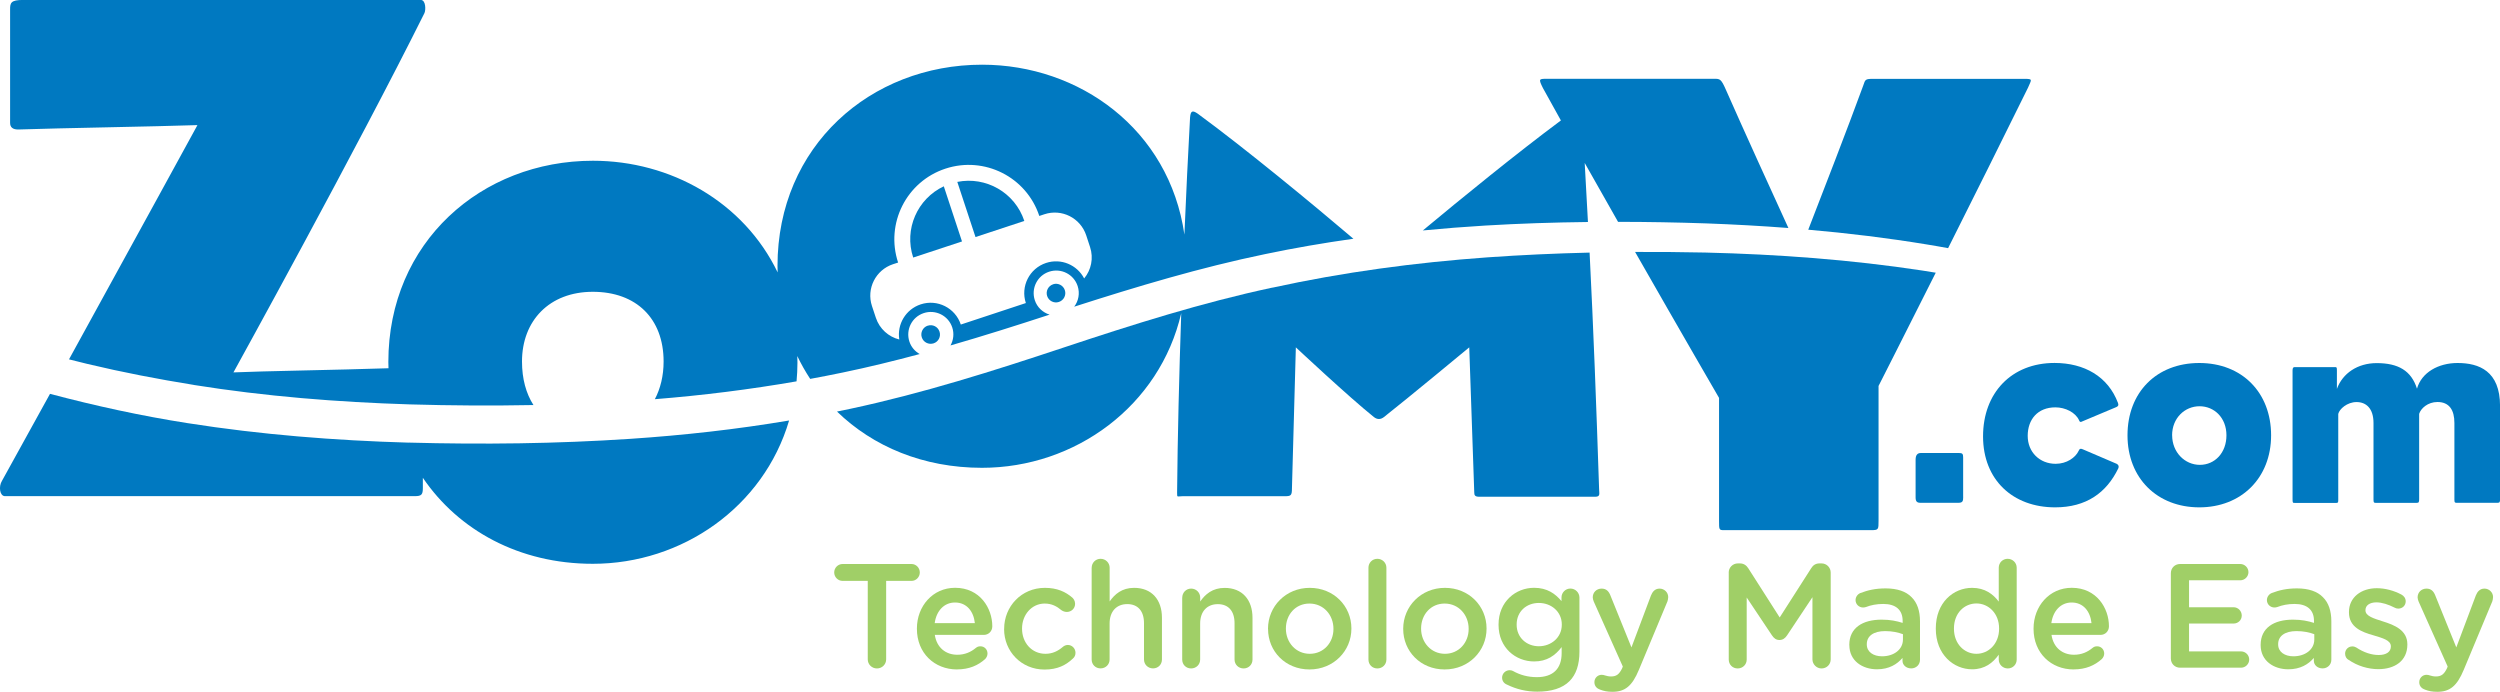 <?xml version="1.0" encoding="UTF-8"?>
<svg id="Layer_1" data-name="Layer 1" xmlns="http://www.w3.org/2000/svg" viewBox="0 0 500 138.36">
  <defs>
    <style>
      .cls-1 {
        fill: #0079c1;
      }

      .cls-1, .cls-2 {
        stroke-width: 0px;
      }

      .cls-2 {
        fill: #a0cf67;
      }
    </style>
  </defs>
  <path class="cls-2" d="M173.57,116.18h-5.04c-.95,0-1.69-.77-1.69-1.69s.74-1.69,1.69-1.69h13.77c.92,0,1.66.77,1.66,1.69s-.74,1.69-1.66,1.69h-5.07v15.7c0,1.01-.83,1.81-1.84,1.81s-1.84-.8-1.84-1.81v-15.7Z"/>
  <path class="cls-2" d="M191.41,133.89c-4.53,0-8.03-3.29-8.03-8.12v-.06c0-4.47,3.17-8.15,7.64-8.15,4.98,0,7.44,4.09,7.44,7.7,0,1.01-.77,1.72-1.69,1.72h-9.81c.39,2.55,2.19,3.97,4.5,3.97,1.51,0,2.7-.53,3.7-1.36.27-.21.51-.33.92-.33.8,0,1.42.62,1.42,1.45,0,.44-.21.83-.47,1.1-1.42,1.27-3.2,2.07-5.63,2.07M194.97,124.62c-.24-2.31-1.6-4.12-3.97-4.12-2.19,0-3.73,1.69-4.06,4.12h8.03Z"/>
  <path class="cls-2" d="M200.83,125.81v-.06c0-4.44,3.44-8.18,8.15-8.18,2.46,0,4.15.8,5.48,1.95.24.21.56.65.56,1.24,0,.92-.74,1.63-1.66,1.63-.44,0-.83-.18-1.07-.35-.92-.77-1.93-1.33-3.35-1.33-2.6,0-4.53,2.25-4.53,4.98v.06c0,2.78,1.93,5.01,4.68,5.01,1.42,0,2.52-.56,3.49-1.39.21-.18.56-.38.98-.38.86,0,1.54.71,1.54,1.57,0,.47-.18.86-.5,1.13-1.39,1.33-3.08,2.22-5.69,2.22-4.65,0-8.09-3.64-8.09-8.09"/>
  <path class="cls-2" d="M218.34,113.54c0-.98.77-1.78,1.78-1.78s1.81.8,1.81,1.78v6.75c1.01-1.45,2.46-2.72,4.89-2.72,3.53,0,5.57,2.37,5.57,5.98v8.35c0,1.01-.77,1.78-1.78,1.78s-1.81-.77-1.81-1.78v-7.26c0-2.43-1.22-3.82-3.35-3.82s-3.53,1.45-3.53,3.88v7.2c0,1.01-.8,1.78-1.81,1.78s-1.78-.77-1.78-1.78v-18.37Z"/>
  <path class="cls-2" d="M236.45,119.53c0-1.01.77-1.81,1.78-1.81s1.81.8,1.81,1.81v.77c1.01-1.45,2.46-2.72,4.89-2.72,3.52,0,5.57,2.37,5.57,5.98v8.35c0,1.01-.77,1.78-1.78,1.78s-1.81-.77-1.81-1.78v-7.26c0-2.43-1.21-3.82-3.35-3.82s-3.53,1.45-3.53,3.88v7.2c0,1.01-.8,1.78-1.81,1.78s-1.78-.77-1.78-1.78v-12.38Z"/>
  <path class="cls-2" d="M253.6,125.81v-.06c0-4.47,3.56-8.18,8.35-8.18s8.33,3.64,8.33,8.11v.06c0,4.44-3.56,8.15-8.38,8.15s-8.29-3.64-8.29-8.09M266.69,125.81v-.06c0-2.76-1.98-5.04-4.8-5.04s-4.71,2.25-4.71,4.98v.06c0,2.72,1.98,5.01,4.77,5.01s4.74-2.25,4.74-4.95"/>
  <path class="cls-2" d="M273.69,113.54c0-.98.77-1.78,1.78-1.78s1.81.8,1.81,1.78v18.37c0,1.01-.8,1.78-1.81,1.78s-1.78-.77-1.78-1.78v-18.37Z"/>
  <path class="cls-2" d="M280.64,125.81v-.06c0-4.47,3.56-8.18,8.35-8.18s8.32,3.64,8.32,8.11v.06c0,4.44-3.55,8.15-8.38,8.15s-8.29-3.64-8.29-8.09M293.73,125.81v-.06c0-2.76-1.99-5.04-4.8-5.04s-4.71,2.25-4.71,4.98v.06c0,2.72,1.98,5.01,4.77,5.01s4.74-2.25,4.74-4.95"/>
  <path class="cls-2" d="M301.43,136.94c-.62-.24-1.01-.74-1.01-1.42,0-.8.68-1.48,1.51-1.48.27,0,.47.06.65.15,1.42.8,2.99,1.24,4.8,1.24,3.2,0,4.95-1.66,4.95-4.8v-1.21c-1.3,1.69-2.93,2.87-5.51,2.87-3.67,0-7.11-2.72-7.11-7.32v-.06c0-4.62,3.47-7.35,7.11-7.35,2.64,0,4.27,1.21,5.48,2.67v-.74c0-.98.8-1.78,1.78-1.78s1.81.8,1.81,1.81v10.81c0,2.64-.68,4.59-1.99,5.9-1.42,1.42-3.61,2.1-6.43,2.1-2.19,0-4.15-.47-6.04-1.39M312.36,124.95v-.06c0-2.55-2.1-4.3-4.59-4.3s-4.44,1.72-4.44,4.3v.06c0,2.55,1.98,4.3,4.44,4.3s4.59-1.75,4.59-4.3"/>
  <path class="cls-2" d="M320.01,137.92c-.53-.18-1.13-.62-1.13-1.48s.68-1.48,1.45-1.48c.3,0,.47.06.65.12.41.12.74.21,1.24.21,1.07,0,1.63-.44,2.22-1.66l.12-.33-5.8-12.97c-.12-.27-.21-.62-.21-.86,0-1.01.77-1.75,1.78-1.75.92,0,1.42.53,1.75,1.36l4.21,10.4,3.91-10.4c.3-.74.8-1.36,1.72-1.36s1.72.74,1.72,1.69c0,.3-.09.68-.15.86l-5.72,13.71c-1.33,3.2-2.75,4.38-5.27,4.38-1.01,0-1.75-.15-2.49-.44"/>
  <path class="cls-2" d="M345.74,114.52c0-1.01.8-1.84,1.84-1.84h.39c.8,0,1.33.41,1.69.98l6.28,9.83,6.31-9.86c.38-.62.92-.95,1.66-.95h.39c1.04,0,1.84.83,1.84,1.84v17.36c0,1.01-.8,1.81-1.84,1.81-.98,0-1.81-.83-1.81-1.81v-12.44l-5.06,7.61c-.39.59-.86.95-1.54.95s-1.12-.36-1.51-.95l-5.04-7.55v12.41c0,1.01-.8,1.78-1.81,1.78s-1.78-.77-1.78-1.78v-17.39Z"/>
  <path class="cls-2" d="M369.86,129.03v-.06c0-3.38,2.64-5.04,6.46-5.04,1.75,0,2.99.27,4.21.65v-.38c0-2.22-1.36-3.41-3.88-3.41-1.36,0-2.49.24-3.47.62-.21.06-.39.09-.56.09-.83,0-1.51-.65-1.51-1.48,0-.65.44-1.21.98-1.42,1.48-.56,2.99-.92,5.04-.92,2.34,0,4.09.62,5.18,1.75,1.15,1.12,1.69,2.78,1.69,4.83v7.7c0,.98-.77,1.72-1.75,1.72-1.04,0-1.75-.71-1.75-1.51v-.59c-1.07,1.27-2.7,2.28-5.09,2.28-2.93,0-5.54-1.69-5.54-4.83M380.59,127.91v-1.07c-.92-.35-2.13-.62-3.56-.62-2.31,0-3.67.98-3.67,2.61v.06c0,1.51,1.33,2.37,3.05,2.37,2.37,0,4.18-1.36,4.18-3.35"/>
  <path class="cls-2" d="M403.34,131.91c0,1.01-.8,1.78-1.78,1.78s-1.81-.77-1.81-1.78v-.98c-1.15,1.63-2.78,2.93-5.33,2.93-3.67,0-7.26-2.93-7.26-8.12v-.06c0-5.18,3.52-8.11,7.26-8.11,2.58,0,4.21,1.27,5.33,2.75v-6.78c0-1.01.8-1.78,1.78-1.78s1.81.77,1.81,1.78v18.37ZM390.79,125.69v.06c0,3.02,2.07,5.01,4.5,5.01s4.53-2.01,4.53-5.01v-.06c0-3.02-2.13-5-4.53-5s-4.5,1.9-4.5,5"/>
  <path class="cls-2" d="M414.74,133.89c-4.53,0-8.03-3.29-8.03-8.12v-.06c0-4.47,3.17-8.15,7.64-8.15,4.98,0,7.44,4.09,7.44,7.7,0,1.01-.77,1.72-1.69,1.72h-9.8c.38,2.55,2.19,3.97,4.5,3.97,1.51,0,2.69-.53,3.7-1.36.26-.21.5-.33.92-.33.8,0,1.42.62,1.42,1.45,0,.44-.21.83-.48,1.1-1.42,1.27-3.2,2.07-5.63,2.07M418.3,124.62c-.24-2.31-1.6-4.12-3.97-4.12-2.19,0-3.73,1.69-4.06,4.12h8.03Z"/>
  <path class="cls-2" d="M434.17,131.7v-17.06c0-1.04.8-1.84,1.84-1.84h12.05c.89,0,1.63.74,1.63,1.63s-.74,1.63-1.63,1.63h-10.25v5.39h8.91c.89,0,1.63.74,1.63,1.66s-.74,1.6-1.63,1.6h-8.91v5.57h10.4c.89,0,1.63.74,1.63,1.63s-.74,1.63-1.63,1.63h-12.2c-1.04,0-1.84-.8-1.84-1.84"/>
  <path class="cls-2" d="M452.13,129.03v-.06c0-3.38,2.64-5.04,6.46-5.04,1.75,0,2.99.27,4.21.65v-.38c0-2.22-1.36-3.41-3.88-3.41-1.36,0-2.49.24-3.47.62-.21.06-.39.09-.56.09-.83,0-1.51-.65-1.51-1.48,0-.65.44-1.21.98-1.42,1.48-.56,2.99-.92,5.04-.92,2.34,0,4.09.62,5.18,1.75,1.15,1.12,1.69,2.78,1.69,4.83v7.7c0,.98-.77,1.72-1.75,1.72-1.04,0-1.75-.71-1.75-1.51v-.59c-1.07,1.27-2.7,2.28-5.1,2.28-2.93,0-5.54-1.69-5.54-4.83M462.86,127.91v-1.07c-.92-.35-2.13-.62-3.56-.62-2.31,0-3.67.98-3.67,2.61v.06c0,1.51,1.33,2.37,3.05,2.37,2.37,0,4.18-1.36,4.18-3.35"/>
  <path class="cls-2" d="M469.7,131.97c-.38-.21-.68-.65-.68-1.24,0-.8.62-1.45,1.45-1.45.29,0,.56.09.77.21,1.51,1.01,3.08,1.51,4.5,1.51,1.54,0,2.43-.65,2.43-1.69v-.06c0-1.21-1.66-1.63-3.49-2.19-2.31-.65-4.89-1.6-4.89-4.59v-.06c0-2.96,2.46-4.77,5.57-4.77,1.66,0,3.41.47,4.92,1.27.5.27.86.74.86,1.36,0,.83-.65,1.45-1.48,1.45-.29,0-.47-.06-.71-.18-1.27-.65-2.58-1.07-3.67-1.07-1.39,0-2.19.65-2.19,1.54v.06c0,1.16,1.69,1.63,3.52,2.22,2.28.71,4.86,1.75,4.86,4.56v.06c0,3.29-2.55,4.92-5.81,4.92-1.98,0-4.15-.62-5.95-1.87"/>
  <path class="cls-2" d="M484.98,137.92c-.53-.18-1.13-.62-1.13-1.48s.68-1.48,1.45-1.48c.3,0,.47.06.65.12.41.12.74.21,1.24.21,1.07,0,1.63-.44,2.22-1.66l.12-.33-5.8-12.97c-.12-.27-.21-.62-.21-.86,0-1.01.77-1.75,1.78-1.75.92,0,1.42.53,1.75,1.36l4.21,10.4,3.91-10.4c.3-.74.8-1.36,1.72-1.36s1.72.74,1.72,1.69c0,.3-.09.68-.15.86l-5.72,13.71c-1.33,3.2-2.76,4.38-5.27,4.38-1.01,0-1.75-.15-2.49-.44"/>
  <path class="cls-1" d="M317.59,44.41c-.2-3.8-.42-7.71-.65-11.82,2.21,3.93,4.46,7.9,6.67,11.78,5.88,0,11.77.11,17.66.31,5.47.2,10.94.5,16.41.92-3.2-6.98-9.07-19.86-12.53-27.71-.93-2.13-1.2-2.13-2.26-2.13h-33.5c-1.6,0-1.73,0-.8,1.86,1.16,2.09,2.36,4.26,3.59,6.47-8.75,6.5-19.85,15.54-27.61,22,4.16-.4,8.32-.73,12.49-.98,6.85-.41,13.7-.63,20.54-.71"/>
  <path class="cls-1" d="M254.48,57.52c-14.15,3.02-27.96,7.4-41.85,12.02-13.89,4.62-28.05,9.12-42.57,12.22-.89.19-1.77.37-2.66.55,7.22,7.01,17.28,11.25,28.99,11.25,18.66,0,35.57-12.37,39.86-30.94-.42,12.29-.73,24.68-.83,35.95,0,1,0,.67,1.12.67h20.4c1.23,0,1.45-.11,1.45-1.56l.78-28.21s10.59,9.92,15.61,13.94q1,.78,2.01,0c4.68-3.68,17.06-13.94,17.06-13.94l1,28.99c0,.56.11.89,1,.89h23.19c1.11,0,.78-.67.78-1.56-.58-17.43-1.11-31.54-1.9-47.27-6.82.16-13.64.47-20.43.95-14.48,1.04-28.87,2.97-42.99,6.06"/>
  <path class="cls-1" d="M81.75,88.53c-14.76-.43-29.55-1.59-44.22-3.9-9.27-1.45-18.47-3.46-27.53-5.86-3.43,6.23-6.72,12.2-9.6,17.39-.73,1.17-.44,3.07.59,3.07h81.97c1.32,0,1.61-.29,1.61-1.61v-2.06c7.13,10.49,19.26,17.2,33.99,17.2,17.89,0,34.16-11.37,39.26-28.66-10.54,1.78-21.16,2.96-31.79,3.67-14.77.98-29.52,1.15-44.28.75"/>
  <path class="cls-1" d="M341.08,50.51c-4.68-.1-9.37-.14-14.06-.12,9.17,16.07,16.79,29.19,16.79,29.19v24.59c0,1.73,0,1.86.93,1.86h29.51c1.46,0,1.46-.13,1.46-1.86v-26.98s4.92-9.68,11.44-22.65c-.89-.14-1.78-.3-2.67-.43-14.34-2.18-28.86-3.25-43.41-3.6"/>
  <path class="cls-1" d="M389.62,49.63c5.12-10.2,10.91-21.79,16-32.13.66-1.6,1.06-1.73-.8-1.73h-30.18c-1.59,0-1.59.13-1.99,1.33-2.96,8.11-8.25,21.78-11,28.84,7.91.69,15.8,1.65,23.65,2.94,1.44.23,2.87.49,4.31.75"/>
  <path class="cls-1" d="M185.55,65.13c-.98.32-1.51,1.38-1.19,2.35.32.98,1.38,1.51,2.36,1.19.98-.32,1.51-1.38,1.18-2.35-.32-.98-1.38-1.51-2.35-1.18"/>
  <path class="cls-1" d="M210.62,56.86c-.98.32-1.51,1.38-1.19,2.35.32.97,1.38,1.51,2.35,1.18.98-.32,1.51-1.38,1.19-2.35-.32-.98-1.38-1.51-2.35-1.19"/>
  <path class="cls-1" d="M204.86,44.18c-1.88-5.68-7.68-8.95-13.4-7.8l3.64,11.03,9.76-3.22Z"/>
  <path class="cls-1" d="M192.4,48.29l-3.64-11.03c-5.28,2.48-8,8.57-6.12,14.25l9.76-3.22Z"/>
  <path class="cls-1" d="M38.75,76.99c14.26,2.28,28.73,3.44,43.24,3.89,8.23.24,16.47.29,24.7.13-1.47-2.3-2.29-5.23-2.29-8.71,0-8.14,5.46-13.94,14.16-13.94s14.16,5.35,14.16,13.94c0,2.89-.64,5.43-1.75,7.54,9.51-.76,18.97-1.94,28.34-3.57.11-1.23.18-2.48.18-3.75,0-.44-.02-.87-.03-1.31.76,1.59,1.62,3.11,2.58,4.57,2.17-.4,4.33-.82,6.49-1.27,5.17-1.07,10.3-2.33,15.41-3.7-.94-.53-1.7-1.39-2.06-2.49-.78-2.37.5-4.92,2.87-5.7,2.36-.78,4.92.5,5.7,2.87.41,1.24.24,2.54-.35,3.6,6.62-1.91,13.21-4,19.82-6.16-1.35-.42-2.49-1.45-2.96-2.89-.78-2.37.5-4.92,2.87-5.7,2.37-.78,4.92.5,5.7,2.87.48,1.46.17,2.99-.69,4.13,12.51-4.02,25.23-7.84,38.24-10.53,5.83-1.22,11.71-2.23,17.6-3.06-8.19-6.97-21.62-18.04-31.11-25-1.12-.78-1.45-.56-1.56.78-.4,7.24-.78,15.17-1.13,23.39-3.04-21.1-21.05-33.98-40.46-33.98-22.3,0-40.92,16.28-40.92,40.25,0,.43.02.86.03,1.29-6.79-14.09-21.42-22.33-36.94-22.33-22.3,0-40.92,16.28-40.92,40.25,0,.42.02.84.03,1.25-10.11.34-25.55.58-31.01.83,0,0,24.88-45.08,38.2-71.86.29-.59.29-2.63-.73-2.63H4.65c-2.49,0-2.63.58-2.63,1.9v22.69q0,1.32,1.61,1.32c8.63-.29,27.37-.59,35.86-.88,0,0-13.05,23.87-25.69,46.85,1.23.31,2.47.62,3.7.92,7.03,1.68,14.12,3.04,21.25,4.19M178.61,52.84l1.01-.33c-2.57-7.8,1.66-16.21,9.46-18.78,7.8-2.57,16.21,1.66,18.78,9.46l1.02-.34c3.47-1.15,7.21.74,8.36,4.21l.77,2.35c.74,2.24.22,4.59-1.18,6.28-1.41-2.72-4.62-4.09-7.62-3.1-3.33,1.1-5.14,4.69-4.04,8.02l-13.01,4.3c-1.1-3.33-4.69-5.14-8.02-4.04-3,.99-4.77,4-4.28,7.03-2.13-.53-3.95-2.11-4.69-4.35l-.78-2.35c-1.15-3.47.74-7.21,4.21-8.36"/>
  <path class="cls-1" d="M392.64,99.38c0,.86-.11,1.18-.97,1.18h-7.58c-.7,0-.97-.27-.97-1.08v-7.53c0-1.02.43-1.35,1.07-1.35h7.58c.7,0,.86.16.86.86v7.9Z"/>
  <path class="cls-1" d="M423.34,92.76c.38.21.49.54.32.91-2.37,4.89-6.4,7.8-12.64,7.8-8.44,0-14.41-5.49-14.41-14.2s5.7-14.68,14.3-14.68c5.92,0,10.7,2.69,12.69,8.01.16.43.05.64-.32.81l-7.04,2.96c-.22.06-.32-.05-.43-.32-.7-1.56-2.74-2.58-4.73-2.58-3.55,0-5.54,2.42-5.54,5.7s2.42,5.59,5.59,5.59c2.21,0,3.98-1.24,4.62-2.63.16-.38.32-.48.81-.27l6.77,2.9Z"/>
  <path class="cls-1" d="M454.22,87.06c0,8.55-5.97,14.41-14.36,14.41s-14.36-5.81-14.36-14.41,5.81-14.46,14.36-14.46,14.36,5.92,14.36,14.46M434.43,87.06c0,3.39,2.53,5.91,5.54,5.91s5.32-2.42,5.32-5.91-2.42-5.81-5.38-5.81-5.49,2.37-5.49,5.81"/>
  <path class="cls-1" d="M483.39,77.76c.91-3.28,4.3-5.16,8.12-5.16,4.3,0,8.5,1.61,8.5,8.6v18.55c0,.64-.05.81-.48.81h-8.17c-.32,0-.48,0-.48-.59v-15.38c0-2.58-1.02-4.19-3.39-4.19-1.94,0-3.33,1.29-3.66,2.37v16.99c0,.64-.05.81-.48.81h-8.17c-.32,0-.48,0-.48-.59v-15.38c0-2.96-1.51-4.19-3.39-4.19s-3.44,1.4-3.66,2.37v17.21c0,.48-.05.59-.37.59h-8.34c-.37,0-.43,0-.43-.75v-25.76q0-.65.38-.65h8.01c.43,0,.48,0,.48.65v3.71c1.13-3.12,4.14-5.16,7.96-5.16,4.3,0,6.94,1.51,8.07,5.16"/>
</svg>